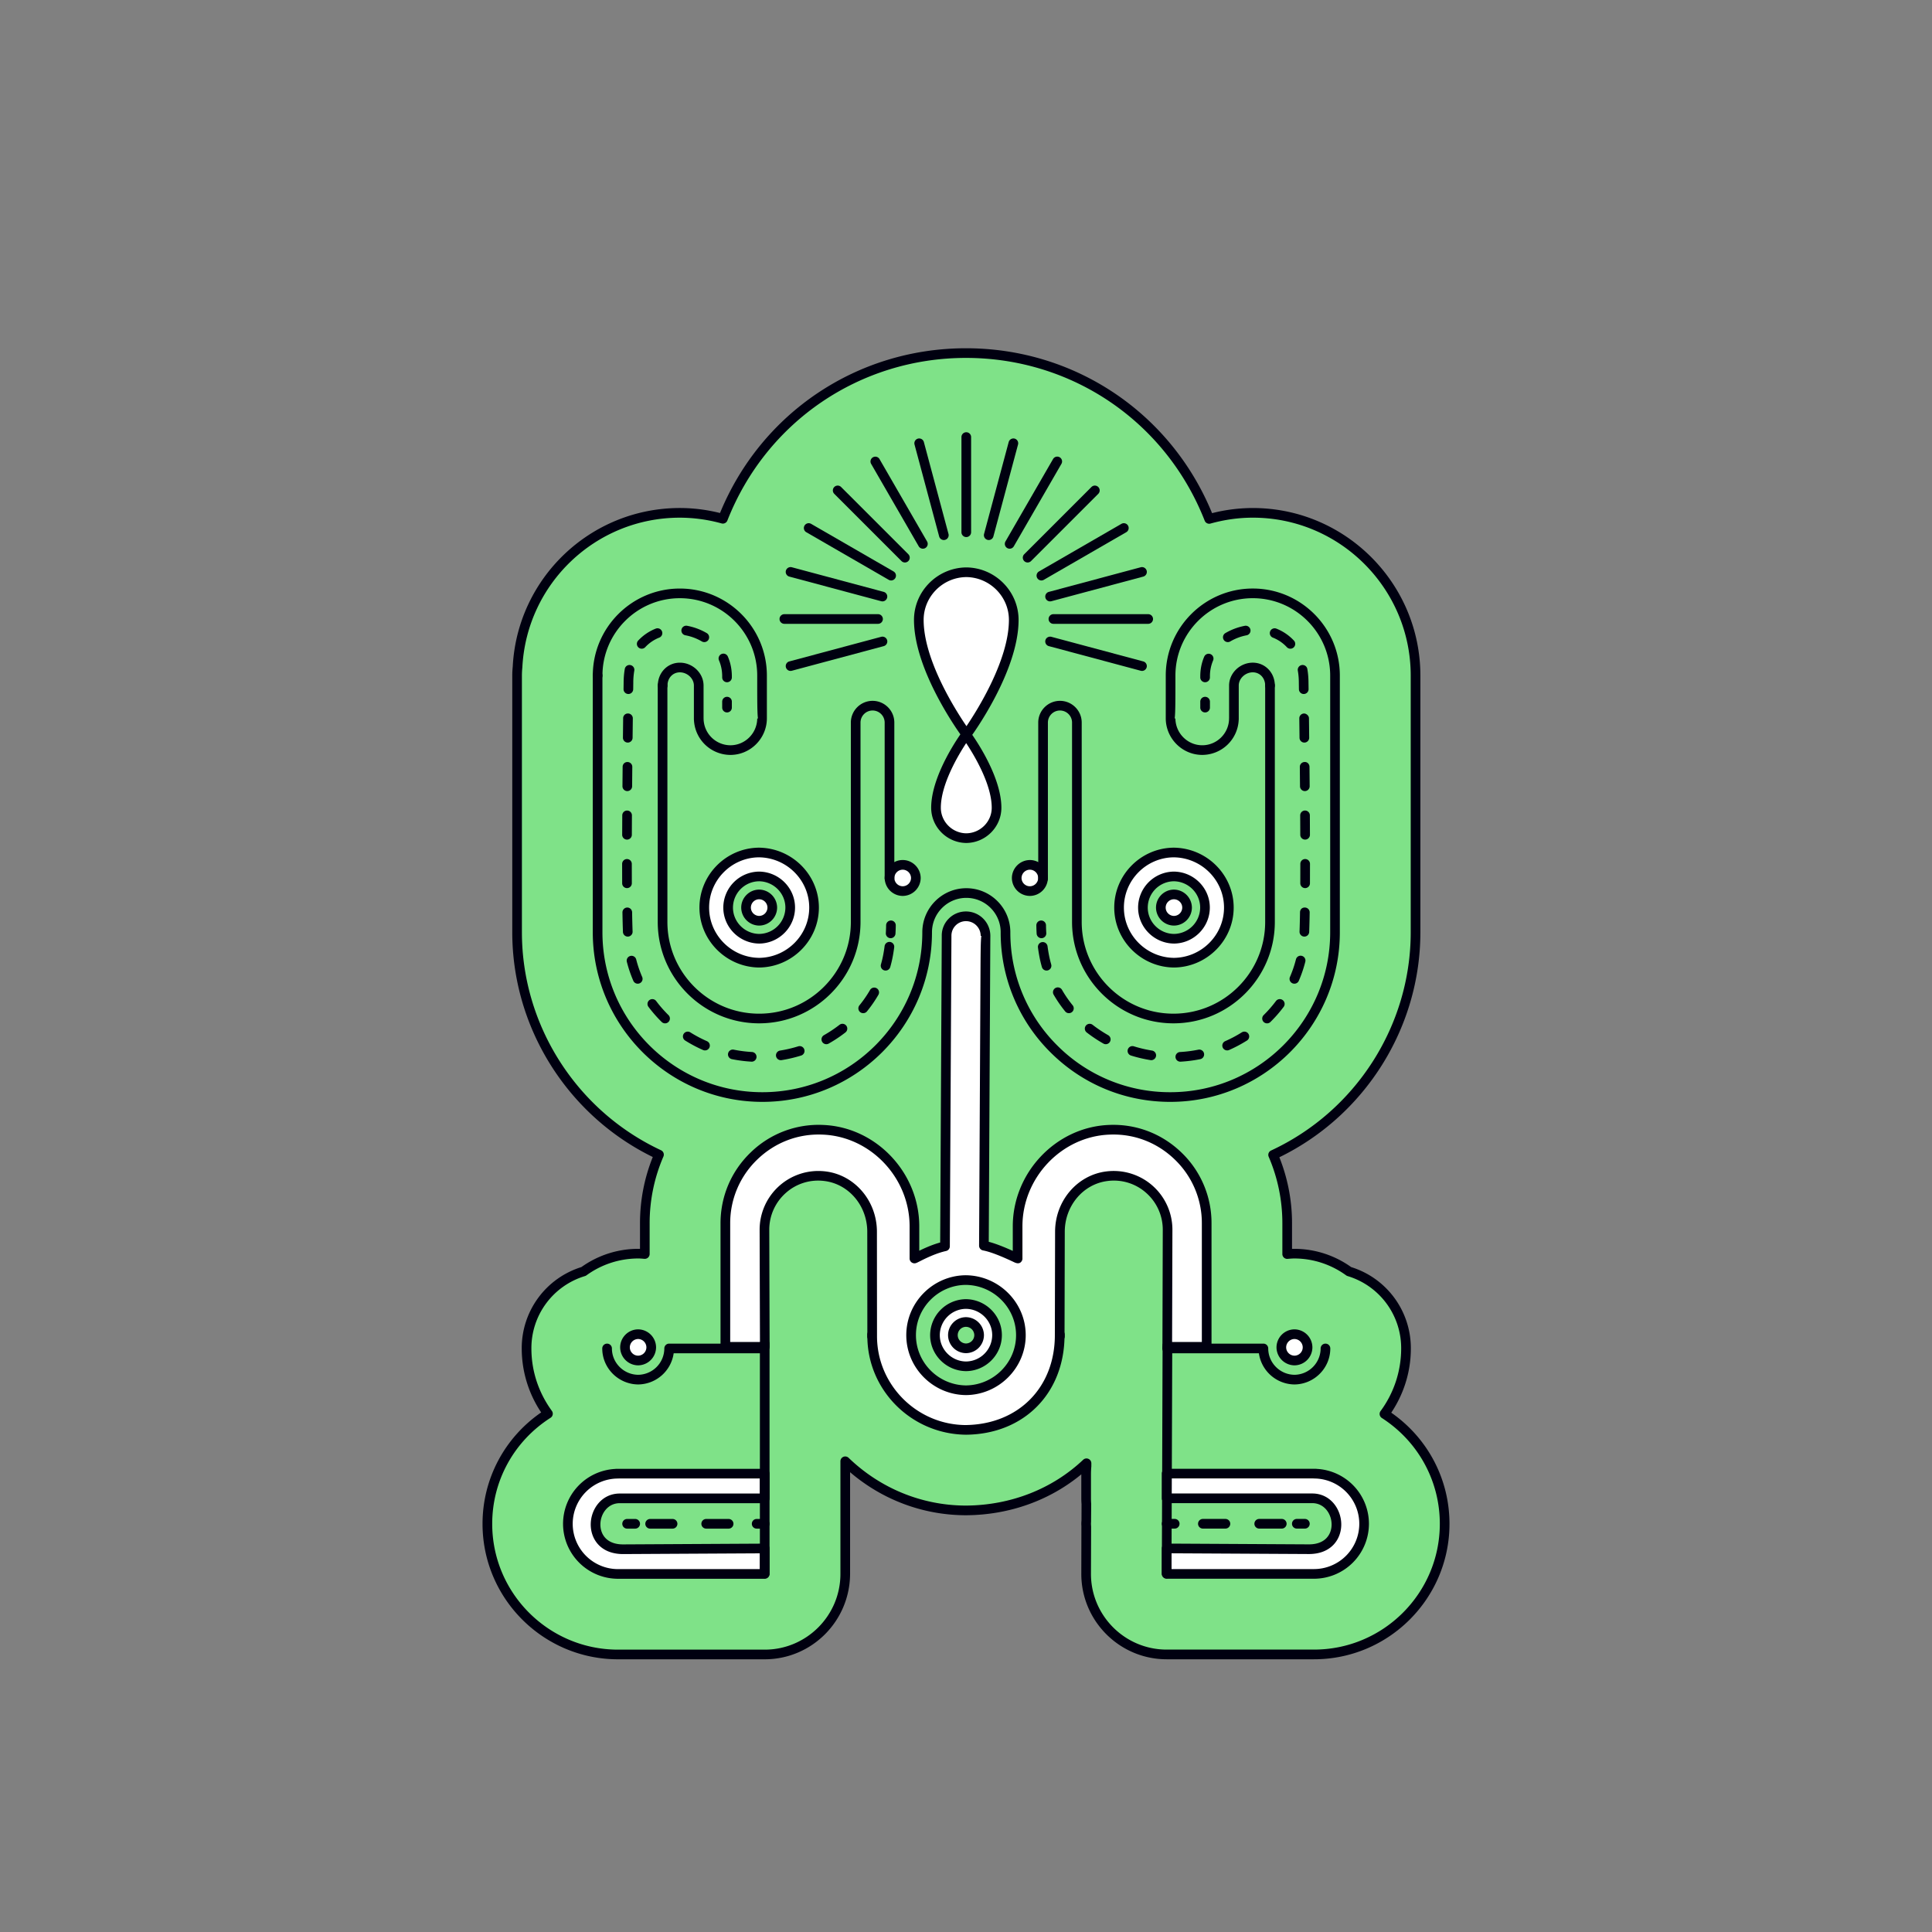 <?xml version="1.0" encoding="UTF-8"?>
<svg data-bbox="49.952 36.051 100.098 135.719" xmlns="http://www.w3.org/2000/svg" width="200" height="200" viewBox="0 0 200 200" data-type="color">
    <rect x="0" y="0" width="200" height="200" fill="#808080" stroke="none"/>
    <g>
        <path fill="#7FE288" d="M143.318 146.37a11.46 11.46 0 002.23-6.778 8.338 8.338 0 00-5.904-7.973 9.632 9.632 0 00-5.564-1.841h-.162c-.226.002-.447.023-.67.04v-3.174c0-2.517-.52-4.915-1.456-7.093 8.695-4.035 14.743-12.844 14.743-23.043V69.936c0-9.29-7.557-16.847-16.847-16.847-1.565 0-3.076.228-4.515.629-3.945-10.05-13.725-17.168-25.174-17.168-11.443 0-21.218 7.111-25.168 17.151a16.762 16.762 0 00-4.456-.613c-8.996 0-16.346 7.093-16.803 15.977-.03.286-.046.576-.046.87v26.572c0 10.179 6.023 18.973 14.689 23.019a17.936 17.936 0 00-1.467 7.118v3.17c-.203-.015-.406-.035-.612-.037h-.162a9.629 9.629 0 00-5.563 1.841 8.338 8.338 0 00-5.904 7.973c0 2.518.828 4.849 2.213 6.755-3.764 2.404-6.271 6.611-6.271 11.4 0 7.457 6.067 13.524 13.525 13.524h15.187a8.336 8.336 0 008.336-8.336v-11.663c3.213 3.098 7.556 5.038 12.341 5.085l.109.001.138-.001c4.902-.048 9.213-1.877 12.388-4.881l-.001.329a8.286 8.286 0 00-.038.743v2.558c0 .205.01.408.024.609l-.006 1.655c-.005.123-.019.244-.019.369 0 .109.012.215.016.322l-.007 1.991c-.002.08-.01.159-.01.24v2.638a8.336 8.336 0 008.336 8.336h15.253c7.458 0 13.525-6.067 13.525-13.524.003-4.769-2.486-8.963-6.228-11.371z" data-color="1"/>
        <path fill="#000010" d="M79.163 171.77H63.976c-7.733 0-14.024-6.291-14.024-14.023 0-4.63 2.259-8.903 6.069-11.533a11.904 11.904 0 01-2.011-6.621 8.786 8.786 0 016.179-8.428 10.118 10.118 0 015.784-1.887h.167c.038 0 .075.001.112.003v-2.636c0-2.373.445-4.683 1.323-6.872-8.852-4.335-14.545-13.413-14.545-23.265V69.936c0-.312.017-.618.048-.921.473-9.199 8.073-16.426 17.301-16.426 1.379 0 2.775.174 4.156.518C78.803 42.73 88.751 36.051 100 36.051c11.256 0 21.207 6.686 25.474 17.071a17.191 17.191 0 014.216-.532c9.565 0 17.347 7.781 17.347 17.347v26.572c0 9.876-5.715 18.965-14.599 23.291a18.364 18.364 0 011.312 6.846v2.637l.165-.004h.167a10.11 10.11 0 015.79 1.889 8.783 8.783 0 016.178 8.426c0 2.372-.7 4.658-2.028 6.646 3.785 2.634 6.028 6.896 6.028 11.505 0 7.732-6.292 14.023-14.024 14.023h-15.253c-4.872 0-8.836-3.964-8.836-8.836l.01-4.965c-.005-.075-.01-.15-.01-.227 0-.089.005-.177.012-.265l.007-.125.005-1.637a7.816 7.816 0 01-.024-.606v-2.485c-3.256 2.696-7.417 4.192-11.844 4.235l-.143.001-.114-.001c-4.353-.042-8.514-1.615-11.835-4.455v10.486c-.002 4.918-3.966 8.882-8.838 8.882zm-13.029-41.492h-.157a9.115 9.115 0 00-5.27 1.746.518.518 0 01-.147.073 7.792 7.792 0 00-5.55 7.495c0 2.32.732 4.555 2.118 6.461a.499.499 0 01-.135.716c-3.782 2.414-6.04 6.518-6.04 10.978 0 7.181 5.843 13.023 13.024 13.023h15.187c4.321 0 7.836-3.516 7.836-7.836v-11.662a.5.5 0 01.847-.36c3.262 3.146 7.523 4.901 11.999 4.944l.104.001.125-.001c4.593-.045 8.872-1.729 12.057-4.743a.502.502 0 01.844.365l-.001.329a9.13 9.13 0 00-.038.741v2.558c0 .192.009.383.023.572l-.014 1.863c-.004.065-.009.131-.009.197 0 .054.004.106.007.158l.008.147-.016 4.886c0 4.32 3.515 7.836 7.836 7.836h15.253c7.182 0 13.024-5.842 13.024-13.023 0-4.439-2.243-8.534-6.001-10.952a.5.5 0 01-.133-.716 10.927 10.927 0 002.134-6.482 7.79 7.79 0 00-5.549-7.494.518.518 0 01-.147-.073 9.112 9.112 0 00-5.276-1.747h-.157c-.172.002-.345.017-.518.03l-.112.009a.499.499 0 01-.54-.498v-3.174c0-2.39-.476-4.71-1.415-6.896a.498.498 0 01.249-.65c8.78-4.075 14.453-12.942 14.453-22.59V69.936c0-9.014-7.333-16.347-16.347-16.347-1.455 0-2.928.205-4.381.61a.498.498 0 01-.6-.299C120.69 43.665 110.991 37.051 100 37.051c-10.983 0-20.68 6.607-24.702 16.834a.502.502 0 01-.598.3 16.304 16.304 0 00-4.323-.595c-8.695 0-15.856 6.81-16.304 15.502-.03.295-.045.568-.045.845v26.572c0 9.624 5.653 18.481 14.401 22.565a.5.5 0 01.248.651 17.377 17.377 0 00-1.426 6.92v3.17a.502.502 0 01-.535.499l-.15-.012c-.144-.011-.287-.023-.432-.024z" data-color="2"/>
        <path fill="#FFFFFF" d="M107.975 90.888a1.366 1.366 0 01-1.363 1.358 1.363 1.363 0 01-1.362-1.352 1.367 1.367 0 011.363-1.364c.747 0 1.355.605 1.362 1.358z" data-color="3"/>
        <path fill="#000010" d="M106.612 92.746a1.868 1.868 0 01-1.862-1.847 1.877 1.877 0 011.863-1.869c1.017 0 1.853.831 1.863 1.853v.01a1.875 1.875 0 01-1.864 1.853zm0-2.716a.873.873 0 00-.863.869.864.864 0 00.862.847.87.87 0 00.863-.858.868.868 0 00-.862-.858z" data-color="2"/>
        <path fill="#FFFFFF" d="M92.084 90.888a1.366 1.366 0 001.363 1.358c.748 0 1.356-.605 1.362-1.352a1.367 1.367 0 00-1.363-1.364c-.747 0-1.355.605-1.362 1.358z" data-color="3"/>
        <path fill="#000010" d="M93.447 92.746a1.872 1.872 0 01-1.863-1.854v-.01c.01-1.021.846-1.853 1.863-1.853s1.853.834 1.862 1.859a1.87 1.87 0 01-1.862 1.858zm-.863-1.859a.87.87 0 00.863.858.865.865 0 00.862-.856.87.87 0 00-.862-.859.87.87 0 00-.863.857z" data-color="2"/>
        <path fill="#FFFFFF" d="M100.029 86.764a3.155 3.155 0 01-3.134-3.147c0-3.332 3.12-7.573 3.12-7.573s3.148 4.241 3.148 7.574a3.154 3.154 0 01-3.134 3.146z" data-color="3"/>
        <path fill="#000010" d="M100.029 87.264h-.005c-2.001-.021-3.629-1.656-3.629-3.647 0-3.455 3.086-7.69 3.217-7.869a.499.499 0 01.402-.204h.001a.5.5 0 01.401.202c.133.179 3.247 4.414 3.247 7.872 0 1.99-1.628 3.626-3.629 3.646h-.005zm-.012-10.338c-.822 1.252-2.622 4.268-2.622 6.691 0 1.443 1.181 2.63 2.634 2.647 1.453-.018 2.634-1.203 2.634-2.646 0-2.425-1.817-5.442-2.646-6.692z" data-color="2"/>
        <path fill="#FFFFFF" d="M100.029 59.239c2.723.027 4.913 2.226 4.913 4.933 0 5.223-4.891 11.872-4.891 11.872s-4.936-6.649-4.936-11.873c0-2.706 2.191-4.906 4.914-4.932z" data-color="3"/>
        <path fill="#000010" d="M100.051 76.544a.5.5 0 01-.401-.202c-.206-.276-5.034-6.842-5.034-12.171 0-2.966 2.426-5.402 5.409-5.432h.01c2.982.029 5.408 2.466 5.408 5.433 0 5.326-4.785 11.892-4.988 12.168a.503.503 0 01-.404.204c.001 0 .001 0 0 0zm-.022-16.805c-2.434.026-4.414 2.014-4.414 4.432 0 4.13 3.271 9.296 4.434 11.001 1.153-1.707 4.393-6.871 4.393-11 0-2.419-1.979-4.407-4.413-4.433z" data-color="2"/>
        <path fill="#FFFFFF" d="M64.153 155.11h15.01v-2.558H63.806l.17.006a5.194 5.194 0 00-5.189 5.189 5.194 5.194 0 005.189 5.188h15.187v-2.638l-14.661.08c-1.994 0-2.85-1.263-2.85-2.559 0-1.296.906-2.708 2.501-2.708z" data-color="3"/>
        <path fill="#000010" d="M79.163 163.434H63.976a5.695 5.695 0 01-5.689-5.688 5.697 5.697 0 015.412-5.683.48.48 0 01.107-.012h15.357a.5.5 0 01.5.5v2.558a.5.5 0 01-.5.5h-15.01c-1.252 0-2.001 1.123-2.001 2.208 0 .995.617 2.059 2.35 2.059l14.658-.08c.138-.019.261.053.355.146a.502.502 0 01.147.354v2.638a.498.498 0 01-.499.5zm-15.117-10.382a.536.536 0 01-.07.005 4.695 4.695 0 00-4.689 4.689 4.694 4.694 0 004.689 4.688h14.687V160.8l-14.158.077c-2.317 0-3.353-1.536-3.353-3.059 0-1.577 1.123-3.208 3.001-3.208h14.51v-1.558H64.046z" data-color="2"/>
        <path fill="#FFFFFF" d="M136.024 152.554l.17-.006h-15.423v2.558h15.076c1.595 0 2.501 1.412 2.501 2.708 0 1.296-.856 2.559-2.85 2.559l-14.727-.08v2.638h15.253a5.194 5.194 0 005.189-5.188 5.194 5.194 0 00-5.189-5.189z" data-color="3"/>
        <path fill="#000010" d="M136.024 163.43h-15.253a.5.5 0 01-.5-.5v-2.638c0-.133.053-.261.147-.354s.19-.177.355-.146l14.727.08c1.73 0 2.347-1.063 2.347-2.059 0-1.086-.749-2.209-2.001-2.209H120.77a.5.5 0 01-.5-.5v-2.558a.5.5 0 01.5-.5h15.423c.039 0 .077.005.113.013a5.696 5.696 0 015.406 5.683 5.694 5.694 0 01-5.688 5.688zm-14.753-1h14.753a4.694 4.694 0 004.689-4.688 4.694 4.694 0 00-4.689-4.689.49.49 0 01-.077-.006h-14.676v1.558h14.576c1.879 0 3.001 1.632 3.001 3.209 0 1.522-1.036 3.059-3.35 3.059l-14.227-.077v1.634z" data-color="2"/>
        <path fill="#FFFFFF" d="M66.058 138.114a1.366 1.366 0 00-1.358 1.363c0 .748.605 1.356 1.352 1.362a1.367 1.367 0 001.364-1.363 1.367 1.367 0 00-1.358-1.362z" data-color="3"/>
        <path fill="#000010" d="M66.056 141.34a1.872 1.872 0 01-1.856-1.862c0-1.019.832-1.854 1.854-1.863h.009a1.872 1.872 0 011.853 1.862 1.877 1.877 0 01-1.86 1.863zm.002-2.726a.87.87 0 00-.858.863c0 .471.384.858.856.862a.87.87 0 00.859-.863.869.869 0 00-.857-.862z" data-color="2"/>
        <path fill="#FFFFFF" d="M134 138.114a1.366 1.366 0 011.358 1.363c0 .748-.605 1.356-1.352 1.362a1.367 1.367 0 01-1.364-1.363c0-.747.606-1.355 1.358-1.362z" data-color="3"/>
        <path fill="#000010" d="M134.011 141.34a1.877 1.877 0 01-1.868-1.863 1.87 1.87 0 011.853-1.862h.009a1.873 1.873 0 011.854 1.863 1.871 1.871 0 01-1.848 1.862zm-.011-2.726a.869.869 0 00-.857.862c0 .472.39.859.868.863a.864.864 0 00.847-.862.87.87 0 00-.858-.863z" data-color="2"/>
        <path fill="#FFFFFF" d="M78.589 95.316a1.366 1.366 0 01-1.358-1.363c0-.748.605-1.356 1.352-1.362a1.367 1.367 0 011.364 1.363c0 .747-.605 1.355-1.358 1.362z" data-color="3"/>
        <path fill="#000010" d="M78.589 95.816h-.004a1.873 1.873 0 01-1.854-1.863c0-1.018.829-1.853 1.847-1.862a1.877 1.877 0 011.868 1.863 1.87 1.87 0 01-1.853 1.862h-.004zm-.011-2.725a.864.864 0 00-.847.862c0 .47.384.856.858.863a.869.869 0 00.857-.862.87.87 0 00-.868-.863z" data-color="2"/>
        <path fill="#FFFFFF" d="M78.589 99.657c3.149-.031 5.682-2.575 5.682-5.704 0-3.131-2.533-5.674-5.708-5.703-3.124.028-5.657 2.572-5.657 5.701.001 3.131 2.533 5.675 5.683 5.706zm-.014-8.928c1.795.016 3.227 1.454 3.227 3.224a3.234 3.234 0 01-3.213 3.225 3.234 3.234 0 01-3.213-3.226 3.228 3.228 0 013.199-3.223z" data-color="3"/>
        <path fill="#000010" d="M78.589 100.157h-.005c-3.406-.034-6.177-2.817-6.177-6.205 0-3.39 2.76-6.172 6.152-6.201 3.429.029 6.212 2.812 6.212 6.202 0 3.387-2.771 6.17-6.177 6.204h-.005zm-.03-11.406c-2.837.024-5.152 2.358-5.152 5.201 0 2.84 2.324 5.174 5.182 5.205 2.858-.031 5.182-2.364 5.182-5.204 0-2.844-2.338-5.178-5.212-5.202zm.035 8.927c-2.054-.021-3.718-1.691-3.718-3.726a3.737 3.737 0 013.694-3.724h.009c2.053.018 3.723 1.688 3.723 3.724 0 2.035-1.664 3.706-3.708 3.726zm-.019-6.449a2.733 2.733 0 00-2.698 2.724c0 1.488 1.219 2.711 2.718 2.726a2.742 2.742 0 002.708-2.726c-.001-1.487-1.225-2.708-2.728-2.724z" data-color="2"/>
        <path fill="#FFFFFF" d="M121.528 95.316a1.366 1.366 0 01-1.358-1.363c0-.748.605-1.356 1.352-1.362a1.367 1.367 0 011.364 1.363 1.367 1.367 0 01-1.358 1.362z" data-color="3"/>
        <path fill="#000010" d="M121.528 95.816h-.004a1.873 1.873 0 01-1.854-1.863c0-1.018.829-1.853 1.847-1.862a1.877 1.877 0 011.868 1.863 1.87 1.87 0 01-1.853 1.862h-.004zm-.011-2.725a.864.864 0 00-.847.862c0 .47.384.856.858.863a.869.869 0 00.857-.862c0-.472-.39-.86-.868-.863z" data-color="2"/>
        <path fill="#FFFFFF" d="M121.528 99.657c3.149-.031 5.682-2.575 5.682-5.704 0-3.131-2.533-5.674-5.708-5.703-3.124.028-5.657 2.572-5.657 5.701 0 3.131 2.533 5.675 5.683 5.706zm-.015-8.928c1.795.016 3.227 1.454 3.227 3.224a3.234 3.234 0 01-3.213 3.225 3.234 3.234 0 01-3.213-3.226 3.23 3.23 0 013.199-3.223z" data-color="3"/>
        <path fill="#000010" d="M121.528 100.157h-.005c-3.406-.034-6.177-2.817-6.177-6.205 0-3.39 2.76-6.172 6.152-6.201 3.429.029 6.212 2.812 6.212 6.202 0 3.387-2.771 6.17-6.177 6.204h-.005zm-.03-11.406c-2.837.024-5.152 2.358-5.152 5.201 0 2.84 2.324 5.174 5.182 5.205 2.858-.031 5.182-2.364 5.182-5.204 0-2.844-2.338-5.178-5.212-5.202zm.035 8.927c-2.054-.021-3.718-1.691-3.718-3.726a3.737 3.737 0 013.694-3.724h.009c2.053.018 3.723 1.688 3.723 3.724-.001 2.035-1.664 3.706-3.708 3.726zm-.02-6.449a2.733 2.733 0 00-2.698 2.724c0 1.488 1.219 2.711 2.718 2.726a2.742 2.742 0 002.708-2.726c-.001-1.487-1.224-2.708-2.728-2.724z" data-color="2"/>
        <path fill="#000010" d="M90.279 138.839a.5.5 0 01-.5-.489v-.196a.5.5 0 01.5-.493h.003a.5.5 0 01.497.5v.179a.5.5 0 01-.494.5l-.006-.001z" data-color="2"/>
        <path fill="#FFFFFF" d="M114.775 116.955c-5.235.231-9.434 4.754-9.434 9.994v3.328c.09.063-2.107-1.069-3.49-1.326.038-7.501.164-32.073.166-32.074a2.024 2.024 0 00-2.022-2.022 2 2 0 00-2.007 2.015l-.166 32.144c-1.526.337-3.067 1.263-3.163 1.263v-3.328c0-5.24-4.2-9.763-9.434-9.994-5.556-.245-10.138 4.187-10.138 9.689v12.778h4.082l-.036-12.131a5.58 5.58 0 016.279-5.529c2.826.35 4.866 2.903 4.866 5.751l.01 10.809c0 5.297 4.323 9.648 9.637 9.7h.078c5.314-.052 9.693-3.677 9.693-9.807l.024-10.701c0-2.848 2.04-5.401 4.866-5.751a5.58 5.58 0 016.279 5.529l-.036 12.131h4.082v-12.778c.002-5.502-4.579-9.935-10.136-9.69z" data-color="3"/>
        <path fill="#000010" d="M100.009 148.521c-5.675-.055-10.221-4.63-10.221-10.199l-.009-10.809c0-2.684-1.904-4.942-4.428-5.255a5.019 5.019 0 00-4 1.231 5.081 5.081 0 00-1.717 3.802l.036 12.129a.496.496 0 01-.5.501h-4.082a.5.5 0 01-.5-.5v-12.777c0-2.81 1.118-5.428 3.149-7.37a10.076 10.076 0 017.511-2.818c5.466.24 9.913 4.947 9.913 10.492v2.529c.548-.269 1.336-.626 2.166-.854l.164-31.756a2.458 2.458 0 01.717-1.765 2.498 2.498 0 011.79-.748 2.525 2.525 0 012.522 2.522v.012c-.004.357-.121 23.204-.164 31.663.845.222 1.831.644 2.487.942v-2.546c0-5.545 4.447-10.252 9.913-10.492 2.82-.132 5.482.877 7.511 2.818a10.11 10.11 0 013.149 7.37v12.777a.5.5 0 01-.5.5h-4.082a.504.504 0 01-.354-.146.503.503 0 01-.146-.355l.036-12.131a5.08 5.08 0 00-1.717-3.8 5.024 5.024 0 00-4-1.231c-2.524.312-4.428 2.571-4.428 5.255l-.024 10.701c-.004 6.011-4.193 10.25-10.192 10.308zM84.72 121.219c.25 0 .502.016.754.047 3.024.374 5.305 3.06 5.305 6.247l.009 10.809c0 5.023 4.102 9.15 9.143 9.199 5.484-.053 9.267-3.88 9.267-9.308l.024-10.701c0-3.187 2.281-5.872 5.305-6.246a6.082 6.082 0 016.841 6.026l-.034 11.631h3.081v-12.277a9.12 9.12 0 00-2.84-6.647c-1.83-1.751-4.228-2.666-6.776-2.542-4.938.217-8.957 4.476-8.957 9.493v3.288a.497.497 0 01-.065.294c-.232.399-.64.205-.815.123-1.419-.673-2.496-1.08-3.2-1.212a.5.5 0 01-.408-.494l.145-28.116c.012-2.306.018-3.418.09-3.954h-.068c0-.84-.683-1.522-1.522-1.522a1.503 1.503 0 00-1.507 1.509l-.166 32.153a.498.498 0 01-.393.485c-1.082.238-2.19.8-2.723 1.069-.327.166-.404.205-.548.205a.5.5 0 01-.5-.5v-3.328c0-5.018-4.018-9.276-8.957-9.493-2.543-.124-4.945.791-6.775 2.542a9.117 9.117 0 00-2.84 6.647v12.277h3.081l-.035-11.629a6.082 6.082 0 016.084-6.075zm30.055-4.263h.01-.01z" data-color="2"/>
        <path fill="#FFFFFF" d="M109.721 138.16v.178s.002-.067 0-.178z" data-color="3"/>
        <path fill="#000010" d="M109.721 138.839h-.006a.5.5 0 01-.494-.5v-.179a.5.5 0 01.497-.5h.003a.5.5 0 01.5.493v.196a.5.5 0 01-.5.49z" data-color="2"/>
        <path fill="#000010" d="M100.029 55.597a.5.5 0 01-.5-.5v-9.851a.5.5 0 011 0v9.851a.5.5 0 01-.5.5z" data-color="2"/>
        <path fill="#000010" d="M104.519 56.801a.5.5 0 01-.433-.75l4.925-8.53a.5.5 0 11.866.5l-4.925 8.53a.499.499 0 01-.433.25z" data-color="2"/>
        <path fill="#000010" d="M107.807 60.089a.5.5 0 01-.251-.933l8.531-4.926a.5.5 0 11.5.866l-8.531 4.926a.498.498 0 01-.249.067z" data-color="2"/>
        <path fill="#000010" d="M118.861 64.579h-9.811a.5.5 0 010-1h9.811a.5.5 0 010 1z" data-color="2"/>
        <path fill="#000010" d="M90.894 64.579h-9.697a.5.5 0 010-1h9.697a.5.5 0 010 1z" data-color="2"/>
        <path fill="#000010" d="M92.25 60.089a.494.494 0 01-.25-.067l-8.531-4.926a.5.5 0 11.5-.866l8.531 4.926a.5.5 0 01-.25.933z" data-color="2"/>
        <path fill="#000010" d="M95.538 56.801a.502.502 0 01-.434-.25l-4.925-8.53a.5.5 0 01.866-.5l4.925 8.53a.5.5 0 01-.432.75z" data-color="2"/>
        <path fill="#000010" d="M102.354 55.903a.501.501 0 01-.484-.63l2.55-9.515a.508.508 0 01.612-.354.501.501 0 01.354.613l-2.55 9.515a.498.498 0 01-.482.371z" data-color="2"/>
        <path fill="#000010" d="M106.38 58.228a.5.5 0 01-.354-.853l6.966-6.966a.5.5 0 01.707.707l-6.966 6.966a.498.498 0 01-.353.146z" data-color="2"/>
        <path fill="#000010" d="M108.704 62.255a.5.5 0 01-.128-.983l9.515-2.55a.505.505 0 01.612.354.5.5 0 01-.354.613l-9.515 2.55a.585.585 0 01-.13.016z" data-color="2"/>
        <path fill="#000010" d="M91.354 62.255a.534.534 0 01-.13-.017l-9.515-2.55a.501.501 0 01-.354-.613.507.507 0 01.612-.354l9.515 2.55a.501.501 0 01-.128.984z" data-color="2"/>
        <path fill="#000010" d="M93.678 58.228a.502.502 0 01-.354-.146l-6.966-6.966a.5.5 0 01.707-.707l6.966 6.966a.5.5 0 01-.353.853z" data-color="2"/>
        <path fill="#000010" d="M97.704 55.903a.498.498 0 01-.482-.37l-2.55-9.515a.5.5 0 01.354-.613.504.504 0 01.612.354l2.55 9.515a.5.5 0 01-.484.629z" data-color="2"/>
        <path fill="#000010" d="M118.22 69.453a.534.534 0 01-.13-.017l-9.515-2.549c-.267-.072-.425-.346-.354-.612s.346-.418.612-.354l9.515 2.549a.5.5 0 01-.128.983z" data-color="2"/>
        <path fill="#000010" d="M81.838 69.453a.5.5 0 01-.128-.983l9.515-2.549a.505.505 0 01.612.354.5.5 0 01-.354.612l-9.515 2.549a.534.534 0 01-.13.017z" data-color="2"/>
        <path fill="#000010" d="M75.261 73.751a.5.5 0 01-.5-.5v-.617a.5.5 0 011 0v.617a.5.5 0 01-.5.5z" data-color="2"/>
        <path fill="#000010" d="M77.83 109.904l-.029-.001a14.452 14.452 0 01-2.06-.265.501.501 0 01.199-.981c.627.128 1.271.211 1.917.247a.501.501 0 01-.027 1zm3-.155a.5.5 0 01-.078-.994c.637-.102 1.271-.25 1.883-.44a.5.5 0 11.297.955c-.658.205-1.338.364-2.023.474a.698.698 0 01-.079.005zm-7.853-1.011a.514.514 0 01-.201-.042 14.197 14.197 0 01-1.835-.973.5.5 0 11.531-.847c.546.343 1.121.646 1.707.904a.499.499 0 01-.202.958zm12.566-.642a.5.5 0 01-.247-.935 13.598 13.598 0 001.609-1.073.499.499 0 11.613.789c-.543.423-1.125.811-1.728 1.153a.487.487 0 01-.247.066zm-16.694-2.158a.5.5 0 01-.351-.144 13.952 13.952 0 01-1.37-1.566.499.499 0 11.801-.599c.384.514.812 1.002 1.27 1.453a.5.5 0 01-.35.856zm20.51-1.055a.498.498 0 01-.387-.815c.407-.5.775-1.033 1.094-1.584a.499.499 0 11.865.5 13.084 13.084 0 01-1.184 1.715.5.5 0 01-.388.184zm-23.339-3.051a.5.5 0 01-.459-.301 13.123 13.123 0 01-.673-1.974.5.5 0 01.969-.246c.157.62.366 1.232.621 1.821a.501.501 0 01-.458.7zm25.656-1.361a.5.5 0 01-.481-.638 11.5 11.5 0 00.257-1.104c.049-.269.089-.533.122-.787a.506.506 0 01.56-.433.5.5 0 01.433.56c-.035.271-.078.552-.129.838-.074.408-.167.81-.28 1.202a.502.502 0 01-.482.362zm-26.69-3.515a.5.5 0 01-.499-.481 99.275 99.275 0 01-.051-2.019.502.502 0 01.492-.508h.008a.5.5 0 01.5.492c.013.77.029 1.445.05 1.997a.501.501 0 01-.48.519h-.02zm-.079-5.019a.5.5 0 01-.5-.498l-.004-2.01a.5.5 0 011 0l.004 2.006a.5.5 0 01-.498.502h-.002zm.001-5.021h-.001a.501.501 0 01-.499-.502l.009-2.01a.5.5 0 01.5-.497h.003a.5.5 0 01.497.503l-.009 2.008a.5.5 0 01-.5.498zm.029-5.023h-.004a.5.5 0 01-.496-.504l.018-2.01a.49.49 0 01.505-.495.5.5 0 01.495.505l-.018 2.008a.499.499 0 01-.5.496zm.049-5.022h-.006a.5.5 0 01-.494-.506l.023-2.011a.485.485 0 01.506-.494.499.499 0 01.494.506l-.023 2.011a.5.5 0 01-.5.494zm.063-5.028h-.007a.5.5 0 01-.493-.507l.009-.646c0-.495.04-.981.119-1.436a.493.493 0 01.579-.406.499.499 0 01.406.578 7.26 7.26 0 00-.104 1.271l-.009.653a.5.5 0 01-.5.493zm10.212-1.218a.5.5 0 01-.5-.5v-.103c0-.59-.111-1.146-.33-1.655a.5.5 0 11.919-.394c.273.634.411 1.323.411 2.05v.103a.5.5 0 01-.5.499zm-8.83-3.471a.5.5 0 01-.366-.841 4.988 4.988 0 011.827-1.242.5.5 0 01.369.929 3.992 3.992 0 00-1.464.994.498.498 0 01-.366.16zm6.477-.684a.5.5 0 01-.254-.069 5.294 5.294 0 00-1.708-.638.499.499 0 11.183-.982 6.325 6.325 0 012.035.759.501.501 0 01.176.686.503.503 0 01-.432.244z" data-color="2"/>
        <path fill="#000010" d="M92.201 97.121l-.03-.001a.5.5 0 01-.47-.528c.028-.483.029-.794.029-.801a.5.5 0 011 0s0 .335-.031.859a.499.499 0 01-.498.471z" data-color="2"/>
        <path fill="#000010" d="M124.752 73.751a.5.5 0 01-.5-.5v-.617a.5.5 0 011 0v.617a.5.5 0 01-.5.5z" data-color="2"/>
        <path fill="#000010" d="M122.183 109.904a.5.5 0 01-.028-.999c.646-.036 1.29-.119 1.917-.247a.501.501 0 01.199.981c-.674.137-1.367.226-2.06.265h-.028zm-3.001-.155a.525.525 0 01-.079-.006 14.463 14.463 0 01-2.023-.474.5.5 0 11.297-.955c.613.19 1.247.339 1.883.44a.501.501 0 01-.078.995zm7.853-1.011a.5.5 0 01-.202-.958c.586-.258 1.16-.562 1.707-.904a.5.5 0 11.531.847c-.588.368-1.205.695-1.835.973a.51.51 0 01-.201.042zm-12.565-.642a.507.507 0 01-.247-.065 14.425 14.425 0 01-1.728-1.153.499.499 0 11.613-.789c.506.393 1.047.754 1.609 1.073a.5.5 0 01-.247.934zm16.694-2.158a.5.5 0 01-.35-.856c.458-.451.886-.94 1.27-1.453a.5.5 0 11.801.599c-.414.553-.875 1.08-1.369 1.566a.502.502 0 01-.352.144zm-20.51-1.055a.492.492 0 01-.388-.185 13.084 13.084 0 01-1.184-1.715.5.5 0 11.865-.5c.319.551.687 1.084 1.094 1.584a.5.5 0 01-.387.816zm23.339-3.051a.5.5 0 01-.458-.699c.255-.589.464-1.201.621-1.821a.495.495 0 01.607-.361c.268.067.43.339.362.607-.17.671-.396 1.335-.673 1.974a.5.5 0 01-.459.3zm-25.656-1.361a.5.5 0 01-.48-.362 11.994 11.994 0 01-.28-1.202 16.297 16.297 0 01-.129-.837.5.5 0 01.991-.129c.033.255.074.519.123.788.068.375.154.743.257 1.104a.499.499 0 01-.482.638zm26.691-3.515h-.019a.5.5 0 01-.481-.519c.02-.552.037-1.227.049-1.997.004-.276.189-.502.508-.492a.5.5 0 01.492.508 100.46 100.46 0 01-.05 2.019.5.5 0 01-.499.481zm.078-5.02h-.002a.5.5 0 01-.498-.502l.004-2.006a.5.5 0 011 0l-.004 2.01a.5.5 0 01-.5.498zm-.001-5.021a.5.5 0 01-.5-.498l-.009-2.008a.5.5 0 01.497-.503h.003a.5.5 0 01.5.497l.009 2.01a.5.5 0 01-.499.502h-.001zm-.029-5.023a.5.5 0 01-.5-.496l-.018-2.008a.5.5 0 01.495-.505c.286-.019.502.22.505.495l.018 2.01a.5.5 0 01-.496.504h-.004zm-.049-5.021a.5.5 0 01-.5-.494l-.023-2.011a.5.5 0 01.494-.506c.227.002.502.217.506.494l.023 2.011a.5.5 0 01-.494.506h-.006zm-.063-5.028a.5.5 0 01-.5-.493l-.009-.645c0-.454-.035-.882-.105-1.279a.5.5 0 01.406-.578.495.495 0 01.579.406c.079.453.12.939.12 1.443l.009.639a.5.5 0 01-.493.507h-.007zm-10.212-1.218a.5.5 0 01-.5-.5v-.103c0-.727.138-1.416.411-2.05a.5.5 0 01.919.394 4.159 4.159 0 00-.33 1.655v.103a.5.5 0 01-.5.501zm8.829-3.471a.5.5 0 01-.366-.159 3.972 3.972 0 00-1.463-.994.5.5 0 01.369-.929 4.996 4.996 0 011.827 1.242.5.5 0 01-.367.84zm-6.476-.684a.5.5 0 01-.255-.931 6.317 6.317 0 012.035-.759.5.5 0 01.183.982 5.276 5.276 0 00-1.709.638.492.492 0 01-.254.07z" data-color="2"/>
        <path fill="#000010" d="M107.812 97.121a.5.5 0 01-.499-.47c-.031-.525-.031-.86-.031-.86a.5.5 0 011 0c0 .008 0 .317.029.8a.499.499 0 01-.469.529l-.03.001z" data-color="2"/>
        <path fill="#000010" d="M121.474 105.935c-5.787 0-10.496-4.709-10.496-10.496V74.801c0-.689-.561-1.25-1.25-1.25s-1.25.561-1.25 1.25v16.133a.5.5 0 01-1 0V74.801c0-1.24 1.01-2.25 2.25-2.25s2.25 1.01 2.25 2.25v20.638c0 5.236 4.26 9.496 9.496 9.496s9.496-4.26 9.496-9.496V70.967a.5.5 0 011 0V95.44c0 5.786-4.708 10.495-10.496 10.495z" data-color="2"/>
        <path fill="#000010" d="M121.143 114.065c-4.69 0-9.099-1.826-12.414-5.143a17.44 17.44 0 01-5.139-12.419c0-1.961-1.595-3.556-3.556-3.556s-3.556 1.598-3.556 3.561c0 9.681-7.876 17.557-17.557 17.557s-17.557-7.876-17.557-17.557V69.936a.5.5 0 011 0v26.572c0 9.129 7.428 16.557 16.557 16.557s16.557-7.428 16.557-16.557c0-2.515 2.044-4.561 4.556-4.561s4.556 2.044 4.556 4.556a16.445 16.445 0 004.846 11.712 16.446 16.446 0 0011.707 4.85c9.129 0 16.557-7.428 16.557-16.557V69.936c0-4.417-3.594-8.011-8.011-8.011s-8.01 3.594-8.01 8.011c0 2.638 0 3.869-.076 4.444l.075-.001c.015 1.527 1.261 2.77 2.778 2.77s2.762-1.235 2.776-2.755a.42.42 0 01.003-.05v-3.378c0-1.283 1.124-2.367 2.454-2.367 1.279 0 2.281 1.04 2.281 2.367a.5.5 0 01-1 0c0-.779-.551-1.367-1.281-1.367-.774 0-1.454.639-1.454 1.367v3.491a.542.542 0 01-.006.081 3.789 3.789 0 01-3.772 3.61c-2.063 0-3.758-1.687-3.778-3.76v-4.453c0-4.969 4.042-9.011 9.01-9.011 4.969 0 9.011 4.042 9.011 9.011v26.572c0 9.682-7.875 17.558-17.557 17.558z" data-color="2"/>
        <path fill="#000010" d="M78.584 105.935c-5.787 0-10.495-4.709-10.495-10.496V70.967a.5.5 0 011 0V95.44c0 5.236 4.259 9.496 9.495 9.496s9.496-4.26 9.496-9.496V74.801c0-1.24 1.01-2.25 2.25-2.25s2.25 1.01 2.25 2.25v16.133a.5.5 0 01-1 0V74.801c0-.689-.561-1.25-1.25-1.25s-1.25.561-1.25 1.25v20.638c0 5.787-4.709 10.496-10.496 10.496z" data-color="2"/>
        <path fill="#000010" d="M75.61 78.149a3.788 3.788 0 01-3.771-3.607.468.468 0 01-.007-.084v-3.491c0-.729-.68-1.367-1.454-1.367-.73 0-1.28.588-1.28 1.367a.5.5 0 01-1 0c0-1.327 1.001-2.367 2.28-2.367 1.33 0 2.454 1.084 2.454 2.367v3.374a.489.489 0 01.003.054 2.786 2.786 0 002.775 2.755c1.517 0 2.763-1.242 2.778-2.77l.075.001c-.076-.575-.076-1.807-.076-4.444 0-4.417-3.593-8.011-8.01-8.011s-8.011 3.594-8.011 8.011a.5.5 0 01-1 0c0-4.969 4.042-9.011 9.011-9.011 4.968 0 9.01 4.042 9.01 9.011v4.453c-.02 2.073-1.714 3.759-3.777 3.759z" data-color="2"/>
        <path fill="#000010" d="M79.163 158.243h-.833a.5.5 0 010-1h.833a.5.5 0 010 1z" data-color="2"/>
        <path fill="#000010" d="M75.427 158.243h-2.321a.5.5 0 010-1h2.321a.5.5 0 010 1zm-5.803 0h-2.321a.5.5 0 010-1h2.321a.5.5 0 010 1z" data-color="2"/>
        <path fill="#000010" d="M65.753 158.243h-.833a.5.5 0 010-1h.833a.5.5 0 010 1z" data-color="2"/>
        <path fill="#000010" d="M121.604 158.239h-.833a.5.5 0 010-1h.833a.5.5 0 010 1z" data-color="2"/>
        <path fill="#000010" d="M132.688 158.239h-2.333a.5.5 0 010-1h2.333a.5.5 0 010 1zm-5.833 0h-2.333a.5.5 0 010-1h2.333a.5.5 0 010 1z" data-color="2"/>
        <path fill="#000010" d="M135.08 158.239h-.833a.5.5 0 010-1h.833a.5.5 0 010 1z" data-color="2"/>
        <path fill="#000010" d="M66.063 143.318c-2.054-.021-3.718-1.691-3.718-3.726a.5.5 0 011 0c0 1.488 1.219 2.711 2.718 2.726a2.743 2.743 0 002.708-2.727.5.5 0 01.5-.5h9.788a.5.5 0 010 1h-9.321a3.755 3.755 0 01-3.675 3.227z" data-color="2"/>
        <path fill="#000010" d="M134.005 143.318a3.758 3.758 0 01-3.684-3.227h-9.496a.5.5 0 010-1h9.962a.5.5 0 01.5.5c0 1.488 1.219 2.712 2.717 2.727a2.742 2.742 0 002.708-2.726.5.5 0 011 0c.001 2.035-1.663 3.706-3.707 3.726z" data-color="2"/>
        <path fill="#000010" d="M120.771 163.387h-.001a.501.501 0 01-.499-.502l.08-23.618a.5.5 0 01.5-.498h.001c.276.001.5.226.499.502l-.08 23.618a.5.5 0 01-.5.498z" data-color="2"/>
        <path fill="#7FE288" d="M100 139.578a1.366 1.366 0 01-1.358-1.363c0-.748.605-1.356 1.352-1.362a1.367 1.367 0 011.364 1.363c0 .747-.606 1.355-1.358 1.362z" data-color="1"/>
        <path fill="#000010" d="M100 140.078h-.004a1.872 1.872 0 01-1.853-1.863c0-1.018.829-1.853 1.847-1.862a1.877 1.877 0 011.868 1.863 1.872 1.872 0 01-1.854 1.862H100zm-.01-2.726a.864.864 0 00-.847.862c0 .47.384.856.857.863a.87.87 0 00.858-.862.873.873 0 00-.868-.863z" data-color="2"/>
        <path fill="#7FE288" d="M100 143.919c3.149-.031 5.682-2.575 5.682-5.704 0-3.131-2.533-5.674-5.708-5.703-3.124.028-5.657 2.572-5.657 5.701.001 3.131 2.533 5.675 5.683 5.706zm-.014-8.928c1.795.016 3.227 1.454 3.227 3.224A3.234 3.234 0 01100 141.44a3.234 3.234 0 01-3.213-3.226 3.228 3.228 0 013.199-3.223z" data-color="1"/>
        <path fill="#000010" d="M100 144.419h-.005c-3.406-.034-6.177-2.817-6.177-6.205 0-3.39 2.76-6.172 6.152-6.201 3.429.029 6.212 2.812 6.212 6.202 0 3.387-2.771 6.17-6.178 6.204H100zm-.03-11.407c-2.837.024-5.152 2.358-5.152 5.201 0 2.84 2.324 5.174 5.182 5.205 2.858-.031 5.183-2.364 5.183-5.204-.001-2.843-2.339-5.177-5.213-5.202zm.035 8.928c-2.054-.021-3.717-1.691-3.717-3.726a3.737 3.737 0 013.694-3.724h.009c2.053.018 3.723 1.688 3.723 3.724-.001 2.035-1.665 3.706-3.709 3.726zm-.019-6.449a2.733 2.733 0 00-2.698 2.724c0 1.488 1.219 2.711 2.717 2.726a2.742 2.742 0 002.708-2.726c0-1.488-1.223-2.708-2.727-2.724z" data-color="2"/>
        <path fill="#000010" d="M79.163 163.387a.5.5 0 01-.5-.5v-23.782a.5.5 0 011 0v23.782a.5.5 0 01-.5.5z" data-color="2"/>
    </g>
</svg>
